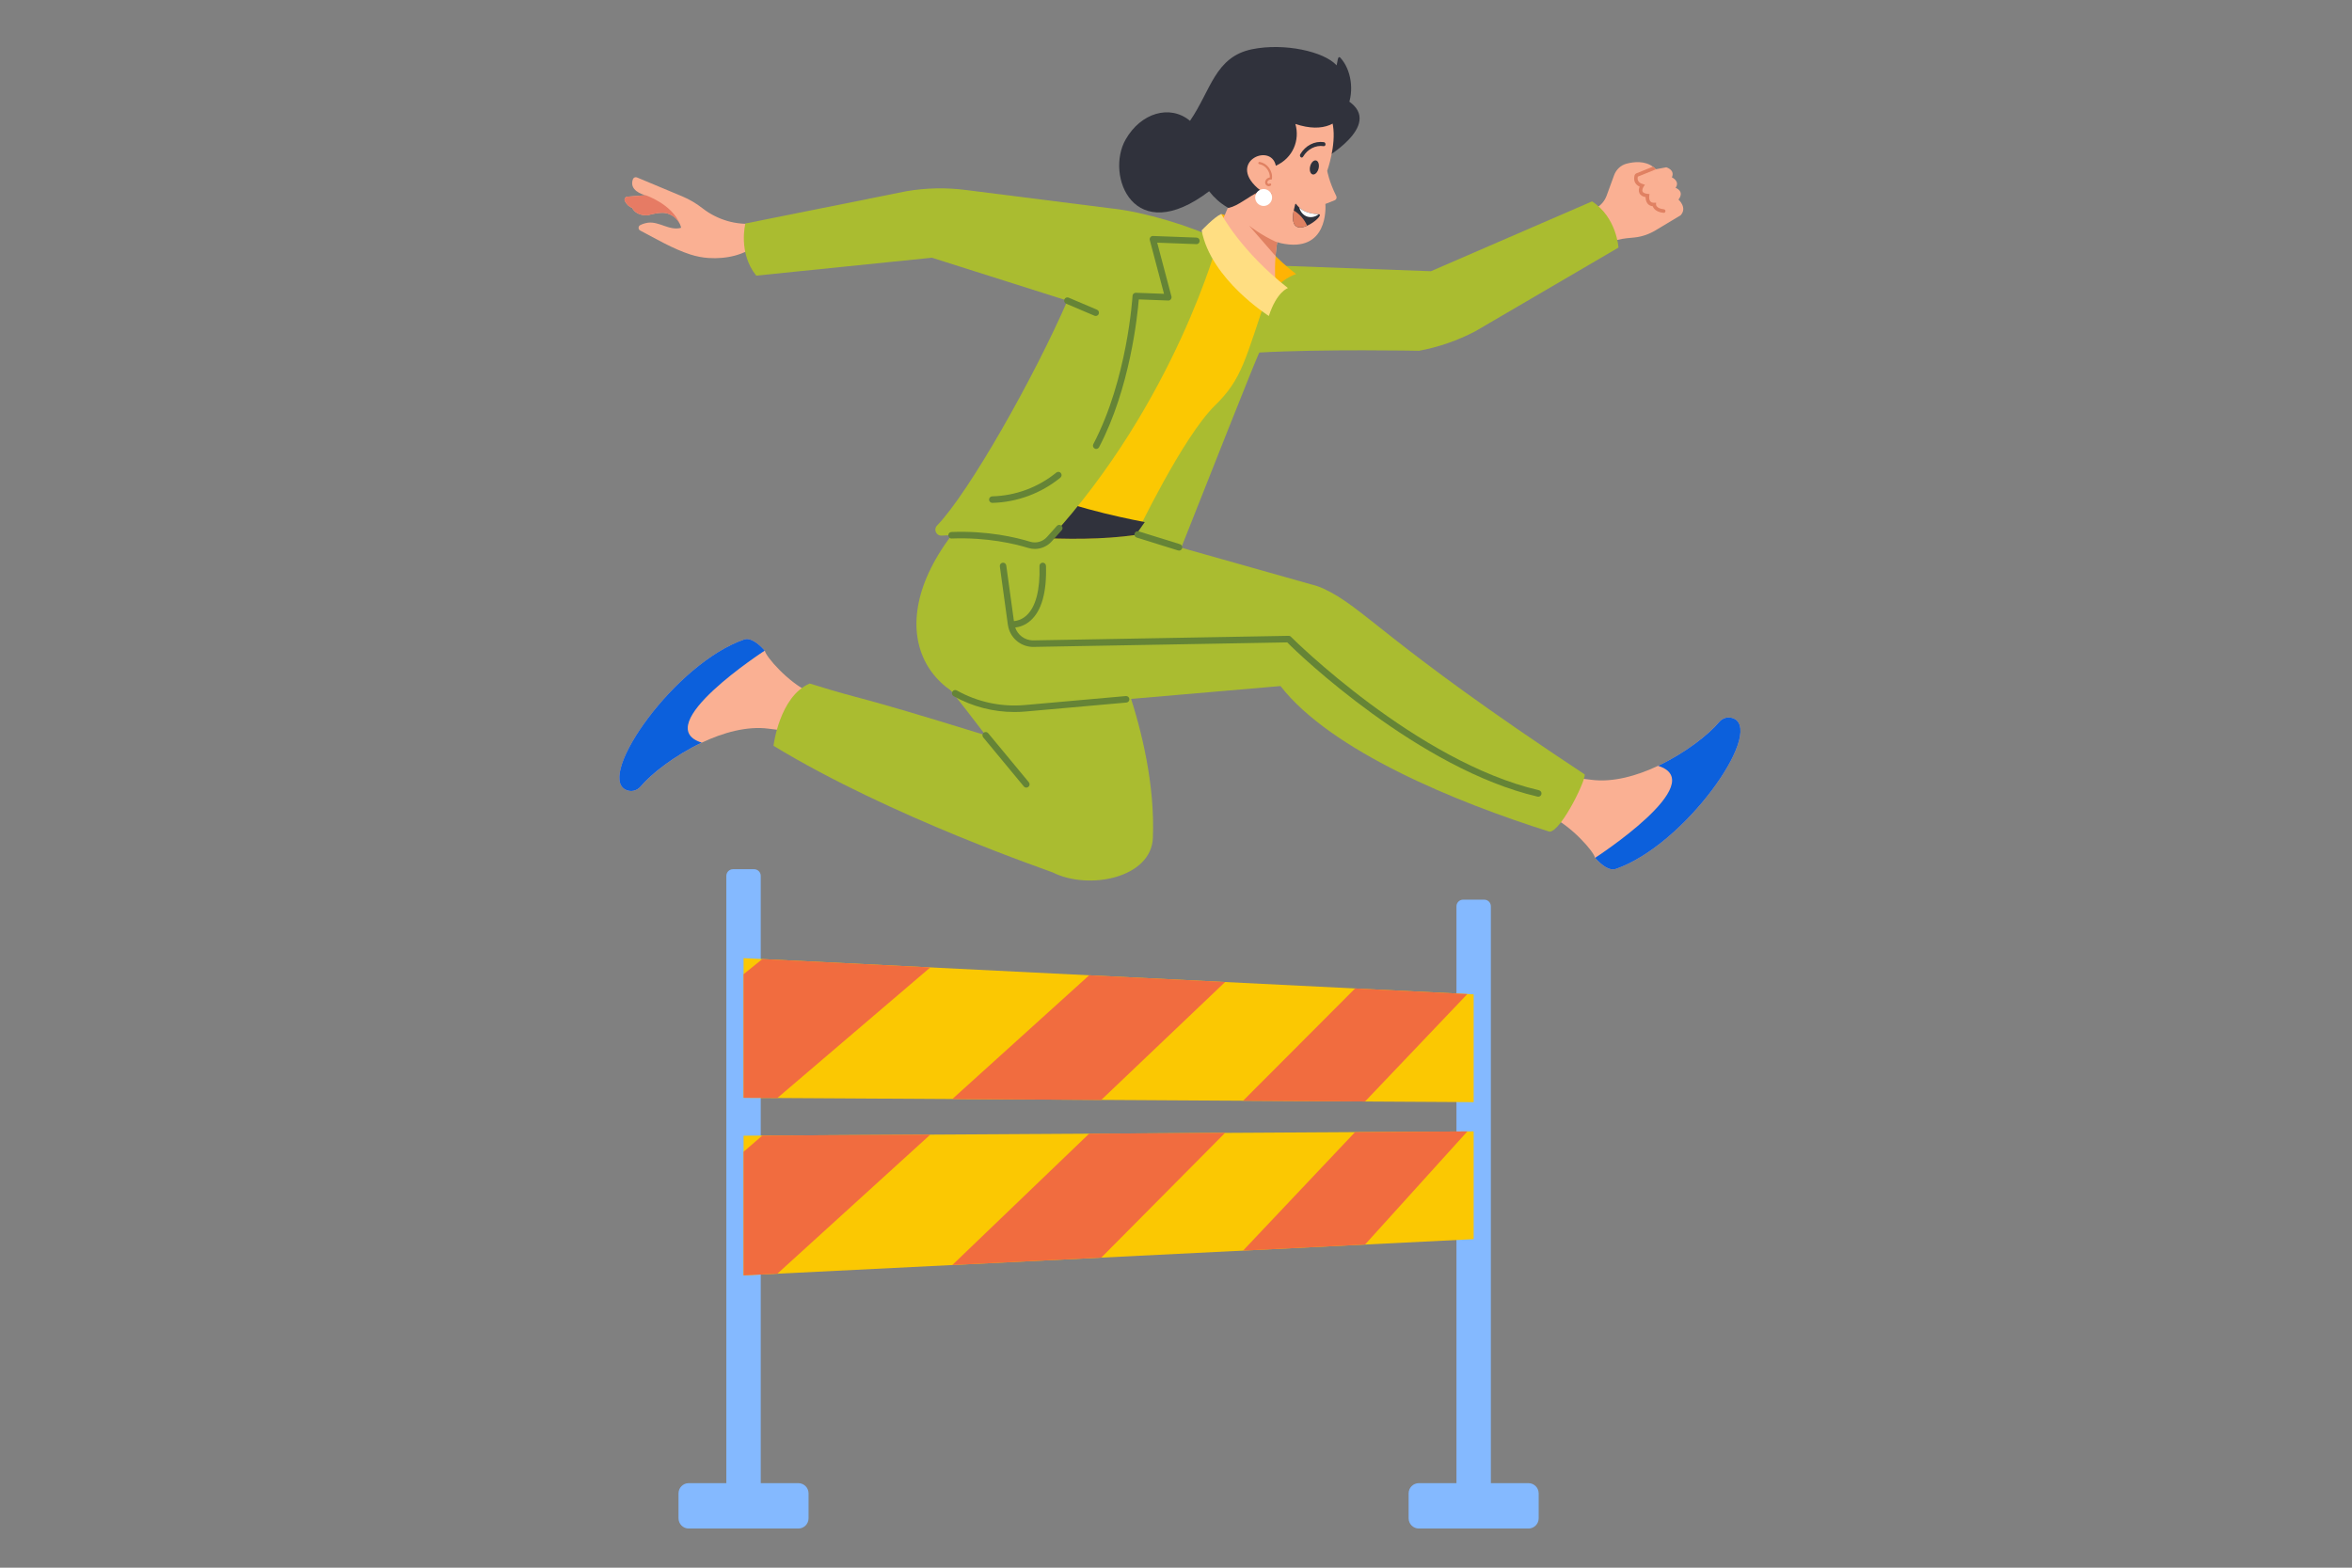<svg width="300" height="200" viewBox="0 0 300 200" fill="none" xmlns="http://www.w3.org/2000/svg">
<rect x="0" y="0" width="300" height="200" fill="#808080" stroke="none"/>
<g clip-path="url(#clip0_1_6056)">
<path d="M197.725 104.115C199.069 102.723 200.11 101.037 200.762 99.206C201.47 99.289 202.207 99.383 202.981 99.484C205.709 99.839 208.747 98.995 211.491 97.699C214.961 96.057 217.955 93.696 219.267 92.121C219.732 91.561 220.512 91.345 221.22 91.705C224.893 93.602 214.84 107.843 206.096 110.854C205.327 111.116 204.397 110.494 203.445 109.446C203.363 108.714 200.435 105.347 197.723 104.117L197.725 104.115Z" fill="#FAB093"/>
<path d="M211.493 97.699C214.964 96.057 217.958 93.696 219.269 92.121C219.734 91.561 220.514 91.345 221.222 91.705C224.896 93.602 214.842 107.843 206.098 110.854C205.329 111.116 204.4 110.494 203.448 109.446C203.448 109.446 218.301 99.83 211.493 97.701V97.699Z" fill="#0C60DC"/>
<path d="M103.275 88.329C101.931 89.721 100.89 91.407 100.237 93.238C99.53 93.155 98.793 93.061 98.019 92.96C95.291 92.605 92.253 93.449 89.509 94.747C86.039 96.389 83.045 98.75 81.733 100.326C81.268 100.885 80.488 101.103 79.781 100.741C76.107 98.844 86.162 84.604 94.904 81.592C95.673 81.33 96.603 81.952 97.555 83C97.637 83.732 100.565 87.099 103.277 88.329H103.275Z" fill="#FAB093"/>
<path d="M147.053 106.886C146.847 112.036 138.854 113.593 134.296 111.311C134.104 111.183 113.699 104.296 98.663 95.146C98.663 95.146 99.404 88.863 103.278 87.2C111.573 89.769 107.434 88.145 125.724 93.804C122.382 89.455 124.581 92.274 118.584 84.65L140.433 79.436C140.433 79.436 147.588 93.476 147.051 106.886H147.053Z" fill="#AABC30"/>
<path d="M197.64 106.102C185.781 102.369 169.767 95.809 163.33 87.524L130.89 90.313C118.859 91.311 111.449 80.807 121.837 67.686C130.21 66.95 138.139 67.319 145.107 68.186C145.041 68.203 144.97 68.225 144.903 68.242L167.169 74.534C167.732 74.667 168.286 74.85 168.81 75.093C174.079 77.532 176.329 81.736 202.063 98.754C202.667 98.754 199.178 106.102 197.64 106.102Z" fill="#AABC30"/>
<path d="M89.507 94.745C86.037 96.387 83.042 98.748 81.731 100.323C81.266 100.883 80.486 101.101 79.778 100.739C76.104 98.841 86.16 84.601 94.902 81.589C95.671 81.328 96.6 81.95 97.552 82.998C97.552 82.998 82.699 92.614 89.507 94.742V94.745Z" fill="#0C60DC"/>
<path d="M126.044 93.538C125.898 93.362 125.637 93.336 125.46 93.483C125.284 93.63 125.259 93.891 125.405 94.068L130.588 100.328C130.67 100.427 130.789 100.479 130.908 100.479C131.002 100.479 131.096 100.447 131.174 100.383C131.35 100.236 131.375 99.975 131.229 99.798L126.046 93.538H126.044Z" fill="#658436"/>
<path d="M143.603 88.801L130.741 89.944C127.708 90.214 124.698 89.57 122.038 88.083C121.837 87.971 121.585 88.044 121.473 88.244C121.361 88.446 121.434 88.698 121.633 88.811C124.023 90.145 126.678 90.836 129.391 90.836C129.864 90.836 130.338 90.815 130.814 90.772L143.676 89.629C143.905 89.609 144.072 89.407 144.054 89.177C144.033 88.948 143.825 88.778 143.603 88.799V88.801Z" fill="#658436"/>
<path d="M196.301 100.817C180.701 97.195 164.809 81.399 164.674 81.25C164.594 81.163 164.479 81.115 164.362 81.117L131.716 81.7C130.684 81.667 129.812 81 129.489 80.055C129.99 80 130.746 79.802 131.469 79.151C132.863 77.894 133.52 75.55 133.417 72.187C133.41 71.958 133.213 71.772 132.989 71.783C132.76 71.79 132.579 71.983 132.586 72.212C132.68 75.261 132.108 77.44 130.929 78.518C130.315 79.078 129.691 79.211 129.327 79.238L128.351 72.143C128.319 71.916 128.113 71.753 127.885 71.788C127.658 71.82 127.498 72.029 127.53 72.256L128.555 79.709C128.555 79.722 128.562 79.736 128.564 79.75C128.564 79.754 128.564 79.759 128.567 79.766C128.809 81.323 130.112 82.484 131.709 82.532L164.193 81.954C165.635 83.47 181.079 98.137 196.116 101.629C196.148 101.635 196.178 101.64 196.21 101.64C196.397 101.64 196.569 101.509 196.613 101.319C196.665 101.094 196.526 100.872 196.301 100.821V100.817Z" fill="#658436"/>
<path d="M101.831 189.215H97.035V111.742C97.035 111.272 96.655 110.891 96.186 110.891H93.494C93.025 110.891 92.645 111.272 92.645 111.742V189.215H87.849C87.128 189.215 86.545 189.8 86.545 190.522V193.697C86.545 194.42 87.128 195.005 87.849 195.005H101.829C102.55 195.005 103.133 194.42 103.133 193.697V190.522C103.133 189.8 102.55 189.215 101.829 189.215H101.831Z" fill="#84B9FF"/>
<path d="M194.957 189.215H190.162V115.626C190.162 115.155 189.782 114.775 189.313 114.775H186.621C186.152 114.775 185.772 115.155 185.772 115.626V189.215H180.976C180.255 189.215 179.671 189.8 179.671 190.522V193.697C179.671 194.42 180.255 195.005 180.976 195.005H194.955C195.676 195.005 196.26 194.42 196.26 193.697V190.522C196.26 189.8 195.676 189.215 194.955 189.215H194.957Z" fill="#84B9FF"/>
<path d="M187.967 126.856V140.608L94.842 140.055V122.237L187.967 126.856Z" fill="#FBC802"/>
<path d="M118.662 123.418L99.153 140.08L94.842 140.055V124.287L97.237 122.354L118.662 123.418Z" fill="#F16C3F"/>
<path d="M156.264 125.283L140.467 140.326L121.468 140.214L138.924 124.423L156.264 125.283Z" fill="#F16C3F"/>
<path d="M187.163 126.817L174.111 140.526L158.553 140.434L172.843 126.106L187.163 126.817Z" fill="#F16C3F"/>
<path d="M187.967 144.338V158.087L94.842 162.709V144.888L187.967 144.338Z" fill="#FBC802"/>
<path d="M118.662 144.749L99.153 162.496L94.842 162.709V146.939L97.237 144.875L118.662 144.749Z" fill="#F16C3F"/>
<path d="M156.264 144.526L140.467 160.445L121.468 161.388L138.924 144.627L156.264 144.526Z" fill="#F16C3F"/>
<path d="M187.163 144.343L174.111 158.775L158.553 159.549L172.843 144.427L187.163 144.343Z" fill="#F16C3F"/>
<path d="M214.364 27.468L211.164 29.388C210.353 29.875 209.447 30.193 208.506 30.294C207.307 30.418 205.439 30.446 203.974 31.921L201.884 27.482L203.578 26.544C204.201 26.202 204.677 25.642 204.922 24.973L205.883 22.344C206.146 21.633 206.725 21.078 207.46 20.883C208.421 20.63 209.763 20.493 210.832 21.263C210.962 21.357 211.093 21.463 211.216 21.589H211.244L211.253 21.584L212.533 21.344C212.533 21.344 213.684 21.653 213.249 22.624C213.249 22.624 214.323 23.105 213.725 23.963C213.725 23.963 214.92 24.374 214.096 25.461C214.096 25.461 215.257 26.493 214.366 27.466L214.364 27.468Z" fill="#FAB093"/>
<path d="M212.187 27.154C211.878 27.119 211.64 27.053 211.457 26.97C211.038 26.782 210.878 26.509 210.811 26.314C210.544 26.285 210.326 26.179 210.168 25.998C209.939 25.736 209.9 25.381 209.898 25.151C209.497 25.076 209.232 24.901 209.108 24.638C208.971 24.342 209.042 24.027 209.138 23.816C208.854 23.681 208.648 23.493 208.531 23.247C208.396 22.961 208.433 22.621 208.481 22.406C208.511 22.268 208.612 22.158 208.742 22.105L210.832 21.263C210.962 21.357 211.093 21.463 211.216 21.589H211.244L208.905 22.534C208.879 22.653 208.847 22.86 208.946 23.057C209.033 23.247 209.23 23.392 209.523 23.475L209.813 23.564L209.644 23.819C209.575 23.927 209.415 24.241 209.516 24.445C209.61 24.638 209.916 24.706 210.159 24.734L210.397 24.757L210.36 24.995C210.34 25.117 210.331 25.493 210.514 25.7C210.612 25.819 210.775 25.872 210.997 25.867L211.235 25.858L211.228 26.103C211.228 26.117 211.249 26.596 212.231 26.698C212.354 26.711 212.448 26.828 212.432 26.954C212.418 27.078 212.308 27.168 212.185 27.154H212.187Z" fill="#E08162"/>
<path d="M90.413 32.918C89.614 32.866 88.822 32.712 88.055 32.467C85.892 31.771 83.67 30.473 81.66 29.411C81.383 29.267 81.381 28.863 81.66 28.721C81.976 28.555 82.342 28.455 82.658 28.411C83.379 28.319 84.084 28.592 84.766 28.828C85.448 29.069 86.199 29.276 86.886 29.053C86.858 28.943 86.829 28.84 86.783 28.737C86.769 28.691 86.751 28.647 86.73 28.608C86.384 27.867 85.666 27.303 84.855 27.179C84.265 27.087 83.67 27.216 83.086 27.347C82.502 27.475 82.695 27.509 82.099 27.445C81.504 27.383 80.902 27.078 80.644 26.537C80.229 26.381 79.906 26.051 79.705 25.656C79.579 25.408 79.744 25.112 80.019 25.09L82.344 24.908C82.326 24.906 82.303 24.904 82.282 24.895C81.937 24.803 80.209 24.291 80.728 22.86C80.806 22.651 81.044 22.555 81.248 22.637L87.014 25.048C87.939 25.434 88.804 25.943 89.594 26.562C90.56 27.319 91.651 27.865 92.803 28.198C93.959 28.528 95.172 28.634 96.39 28.503L96.671 30.998C95.172 32.556 92.572 33.061 90.413 32.914V32.918Z" fill="#FAB093"/>
<path d="M86.732 28.608C86.387 27.867 85.668 27.303 84.858 27.179C84.267 27.087 83.672 27.216 83.088 27.347C82.504 27.475 82.697 27.509 82.102 27.445C81.506 27.383 80.904 27.078 80.646 26.537C80.231 26.381 79.909 26.05 79.707 25.656C79.581 25.408 79.746 25.112 80.021 25.089L82.347 24.908C82.347 24.908 85.702 26.012 86.732 28.608Z" fill="#E67B64"/>
<path d="M206.439 31.586L188.173 42.266C185.916 43.447 183.496 44.285 181.001 44.75C181.001 44.75 168.76 44.516 160.636 44.973C160.636 44.973 160.636 44.977 160.631 44.984C160.338 45.395 154.24 60.883 149.861 71.918L139.762 68.735L162.087 33.852L182.512 34.6L203.07 25.693C206.213 27.746 206.439 31.581 206.439 31.581V31.586Z" fill="#AABC30"/>
<path d="M161.847 36.983C158.793 45.945 158.457 48.324 154.973 51.726C150.846 55.758 144.928 68.189 144.901 68.244C135.305 69.627 123.295 67.689 121.834 67.689C121.834 64.331 126.516 62.413 127.523 60.424C141.037 40.454 137.981 31.193 153.272 29.946L161.844 36.983H161.847Z" fill="#FBC802"/>
<path d="M146.014 66.606C145.35 67.537 144.94 68.163 144.901 68.242C140.63 68.856 135.86 68.813 131.758 68.574C132.582 65.64 133.33 62.972 133.33 62.972C136.805 64.886 145.748 66.555 146.014 66.606Z" fill="#30323C"/>
<path d="M155.405 30.579C155.405 30.579 149.969 51.2 133.845 68.792C133.231 69.336 132.396 69.551 131.593 69.379C129.363 68.914 124.526 68.065 120.111 68.331C119.42 68.375 119.037 67.549 119.518 67.051C123.64 62.78 131.947 48.039 136.148 38.364V38.359L118.87 32.879L96.458 35.164C94.108 32.237 95.076 28.514 95.076 28.514L115.645 24.388C118.151 23.965 120.708 23.915 123.226 24.243L141.843 26.599L141.964 26.61C145.899 27.049 151.86 28.808 155.408 30.579H155.405Z" fill="#AABC30"/>
<path d="M150.509 69.427L145.231 67.787C145.016 67.721 144.78 67.842 144.711 68.063C144.642 68.283 144.766 68.514 144.986 68.583L150.264 70.223C150.305 70.235 150.347 70.242 150.388 70.242C150.564 70.242 150.729 70.127 150.784 69.948C150.853 69.728 150.729 69.496 150.509 69.427Z" fill="#658436"/>
<path d="M134.806 67.095L133.541 68.505C133 69.109 132.163 69.345 131.398 69.111C129.64 68.572 126.001 67.689 121.356 67.87C121.127 67.879 120.949 68.072 120.958 68.301C120.967 68.531 121.175 68.728 121.388 68.7C125.914 68.531 129.448 69.382 131.155 69.905C131.43 69.99 131.709 70.031 131.989 70.031C132.799 70.031 133.596 69.687 134.156 69.061L135.422 67.65C135.576 67.48 135.562 67.216 135.39 67.062C135.221 66.909 134.958 66.923 134.804 67.095H134.806Z" fill="#658436"/>
<path d="M126.573 64.154H126.582C129.732 64.076 132.813 62.931 135.255 60.935C135.431 60.791 135.459 60.527 135.315 60.351C135.171 60.172 134.907 60.146 134.731 60.291C132.431 62.172 129.53 63.248 126.561 63.321C126.333 63.328 126.152 63.518 126.156 63.748C126.163 63.975 126.346 64.154 126.571 64.154H126.573Z" fill="#658436"/>
<path d="M139.76 40.309C139.922 40.309 140.076 40.215 140.142 40.057C140.231 39.846 140.133 39.6 139.922 39.511L136.308 37.974C136.097 37.885 135.852 37.983 135.763 38.194C135.674 38.405 135.772 38.651 135.983 38.74L139.597 40.277C139.65 40.3 139.705 40.309 139.76 40.309Z" fill="#658436"/>
<path d="M152.624 30.313L147.076 30.106C146.934 30.095 146.817 30.159 146.735 30.262C146.652 30.365 146.625 30.501 146.657 30.629L148.472 37.483L144.885 37.35C144.885 37.35 144.874 37.35 144.869 37.35C144.649 37.35 144.466 37.522 144.455 37.742C144.448 37.848 143.814 48.361 139.453 56.662C139.346 56.866 139.426 57.116 139.627 57.224C139.689 57.256 139.755 57.272 139.819 57.272C139.968 57.272 140.112 57.192 140.188 57.05C144.141 49.521 145.089 40.236 145.254 38.197L149.001 38.337C149.143 38.353 149.259 38.284 149.34 38.181C149.422 38.077 149.449 37.942 149.417 37.813L147.602 30.959L152.59 31.145C152.814 31.166 153.011 30.976 153.02 30.746C153.029 30.517 152.851 30.324 152.622 30.315L152.624 30.313Z" fill="#658436"/>
<path d="M155.774 27.294L157.072 27.7L156.067 28.512L155.774 27.294Z" fill="#FFB304"/>
<path d="M165.326 34.969C165.326 34.969 163.293 35.449 161.544 38.215C161.544 38.215 159.333 36.446 157.999 32.473C158.855 31.698 159.693 30.902 160.512 30.085C162.554 32.953 165.076 34.74 165.312 34.958C165.324 34.967 165.326 34.971 165.326 34.971V34.969Z" fill="#FFB304"/>
<path d="M169.098 20.116C169.098 20.116 177.508 15.244 170.865 12.278C170.865 12.278 166.644 15.49 169.098 20.116Z" fill="#30323C"/>
<path d="M162.753 36.71C160.006 34.591 157.529 32.113 155.405 29.368L157.193 25.131C158.56 23.626 159.938 23.97 161.064 24.979C164.197 27.959 163.804 26.989 163.364 28.675C163.298 28.936 163.236 29.193 163.183 29.446C162.925 30.615 162.774 31.707 162.7 32.671C162.547 34.579 162.666 36.022 162.753 36.708V36.71Z" fill="#FAB093"/>
<path d="M162.7 32.673L159.338 28.81L163.183 29.448C162.925 30.618 162.774 31.709 162.7 32.673Z" fill="#E08162"/>
<path d="M170.247 25.548L169.055 26.018C169.055 26.018 169.055 26.023 169.055 26.032C169.082 26.356 169.453 32.375 163.346 31.019C163.007 30.927 162.76 30.852 162.678 30.817C162.657 30.81 162.646 30.808 162.646 30.808V30.803C160.885 29.994 159.436 28.884 159.349 28.812H159.34C159.34 28.812 158.969 27.383 158.516 25.401C158.415 24.979 158.319 24.537 158.219 24.071C157.534 20.926 156.829 17.013 156.971 14.921L159.752 14.48L167.963 13.173C169.231 13.657 169.81 14.742 170.018 15.983C170.453 18.552 169.288 21.789 169.288 21.789C169.288 21.789 169.499 23.112 170.444 25.018C170.545 25.22 170.451 25.466 170.247 25.546V25.548Z" fill="#FAB093"/>
<path d="M162.094 23.658C162.151 23.599 162.163 23.514 162.11 23.454C162.06 23.394 161.968 23.387 161.909 23.438C161.874 23.468 161.824 23.465 161.806 23.461C161.753 23.452 161.703 23.42 161.68 23.381C161.629 23.291 161.652 23.154 161.735 23.064C161.817 22.975 161.95 22.915 162.108 22.901L162.22 22.892L162.238 22.782C162.305 22.341 162.167 21.841 161.861 21.41C161.579 21.016 161.146 20.743 160.67 20.655C160.592 20.642 160.517 20.695 160.503 20.773C160.489 20.851 160.542 20.926 160.62 20.94C161.023 21.011 161.389 21.245 161.627 21.578C161.867 21.913 161.986 22.293 161.966 22.635C161.785 22.672 161.629 22.757 161.524 22.874C161.357 23.059 161.32 23.328 161.435 23.527C161.501 23.642 161.622 23.725 161.76 23.748C161.886 23.768 162.009 23.736 162.099 23.66L162.094 23.658Z" fill="#E08162"/>
<path d="M160.599 24.135C160.599 24.135 161.886 25.142 162.318 24.55C162.318 24.55 161.242 26.248 159.361 24.11C159.361 24.11 159.585 23.587 160.599 24.135Z" fill="#E08162"/>
<path d="M167.107 21.231C166.988 21.724 167.134 22.183 167.432 22.254C167.729 22.325 168.068 21.986 168.187 21.493C168.306 21 168.16 20.541 167.862 20.47C167.565 20.398 167.226 20.738 167.107 21.231Z" fill="#30323C"/>
<path d="M165.228 15.816C165.821 17.873 164.928 20.162 162.733 21.144C162.112 18.066 156.197 20.761 160.812 24.333C159.013 25.197 158.056 26.213 156.69 26.535C156.69 26.535 156.635 26.503 156.529 26.441C155.628 25.908 154.852 25.209 154.227 24.399C144.597 31.714 140.962 22.381 143.574 17.8C145.51 14.4 149.223 13.285 151.787 15.414C154.465 11.514 154.968 7.246 159.711 6.28C163.834 5.443 168.892 6.574 170.49 8.337C170.611 7.915 170.611 6.989 170.978 7.383C173.745 10.407 172.527 18.263 165.228 15.813V15.816Z" fill="#30323C"/>
<path d="M166.07 20.096C166.015 20.105 165.955 20.089 165.905 20.045C165.807 19.96 165.779 19.797 165.846 19.685C166.503 18.566 167.688 17.958 168.867 18.137C168.986 18.155 169.075 18.284 169.069 18.424C169.062 18.563 168.959 18.664 168.84 18.646C167.812 18.488 166.777 19.018 166.205 19.995C166.173 20.05 166.123 20.084 166.07 20.093V20.096Z" fill="#30323C"/>
<path d="M162.185 24.817C162.394 25.374 162.112 25.996 161.556 26.207C161 26.415 160.379 26.133 160.169 25.576C159.96 25.018 160.242 24.397 160.798 24.186C161.354 23.977 161.975 24.259 162.185 24.817Z" fill="white"/>
<path d="M166.727 28.799C165.674 29.26 164.582 29.159 165.019 26.846C165.061 26.636 165.109 26.408 165.177 26.158C165.273 25.794 165.305 26.096 165.731 26.486C166.113 26.842 166.819 27.269 168.194 27.333C168.203 27.335 168.208 27.333 168.217 27.333C168.728 27.354 167.748 28.344 166.729 28.796L166.727 28.799Z" fill="#30323C"/>
<path d="M155.774 27.294C155.774 27.294 158.248 32.031 164.282 36.749C164.282 36.749 162.854 37.194 161.844 40.309C161.844 40.309 154.444 35.65 153.272 29.395C153.272 29.395 154.865 27.691 155.772 27.296L155.774 27.294Z" fill="#FFDE82"/>
<path d="M166.727 28.799C165.674 29.26 164.582 29.159 165.019 26.847C165.77 27.301 166.379 27.994 166.727 28.799Z" fill="#E08162"/>
<path d="M168.194 27.333C167.789 27.67 167.208 27.796 166.704 27.62C166.214 27.448 165.841 26.993 165.731 26.486C166.113 26.842 166.818 27.269 168.194 27.333Z" fill="white"/>
</g>
<defs>
<clipPath id="clip0_1_6056">
<rect width="143" height="189" fill="white" transform="translate(79 6)"/>
</clipPath>
</defs>
</svg>
